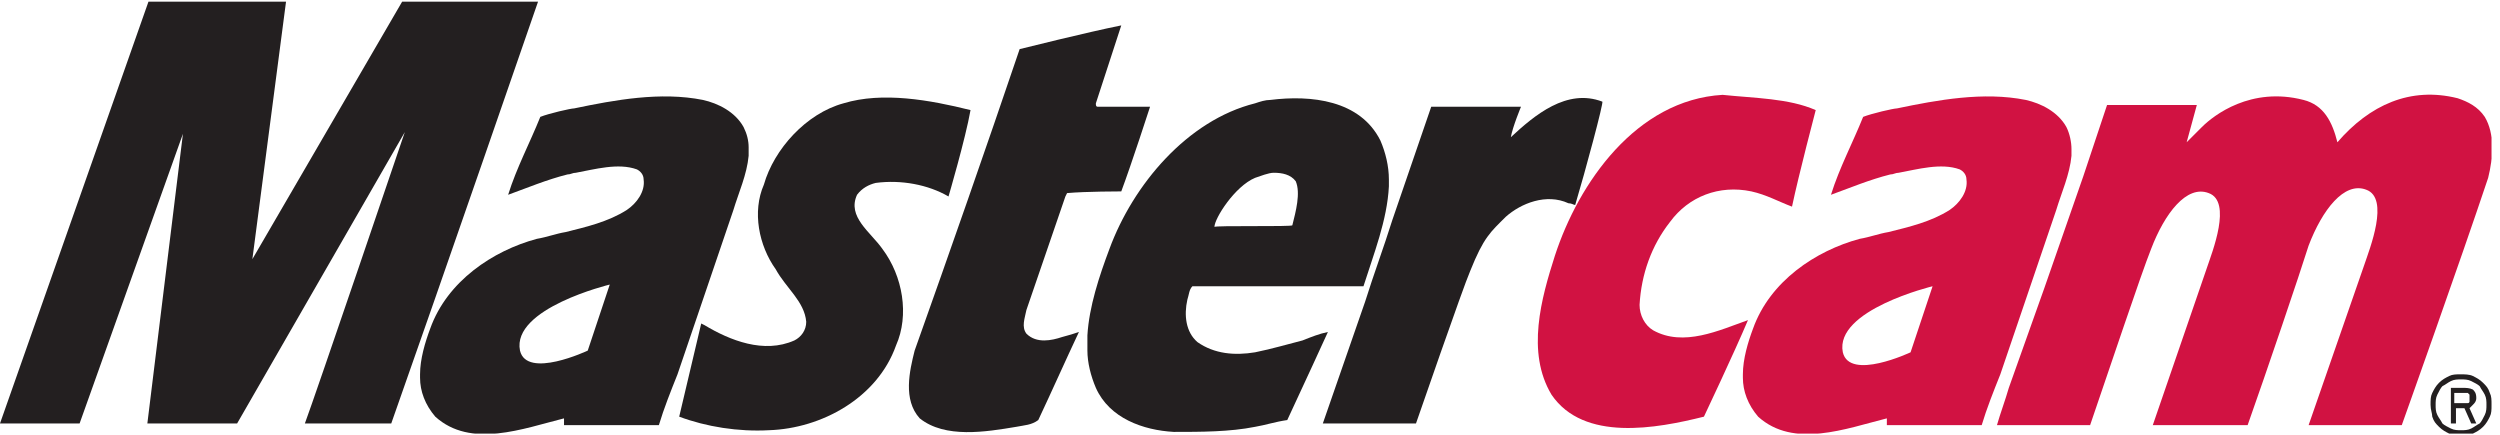 <svg xmlns="http://www.w3.org/2000/svg" xmlns:xlink="http://www.w3.org/1999/xlink" id="Layer_1" x="0px" y="0px" viewBox="0 0 147.6 25.7" style="enable-background:new 0 0 147.6 25.7;" xml:space="preserve"><style type="text/css">	.st0{clip-path:url(#SVGID_00000168826875905349737930000007164102026406189697_);fill:#231F20;}	.st1{clip-path:url(#SVGID_00000142885860362710875700000010303790882322314129_);fill:#231F20;}	.st2{clip-path:url(#SVGID_00000147908866176229384460000011339051554893345722_);fill:#231F20;}	.st3{clip-path:url(#SVGID_00000147908866176229384460000011339051554893345722_);fill:#D11242;}</style><g>	<g>		<defs>			<rect id="SVGID_1_" x="0" y="0.1" width="147.1" height="25.5"></rect>		</defs>		<clipPath id="SVGID_00000125579110062320820400000014500659104591669163_">			<use xlink:href="#SVGID_1_" style="overflow:visible;"></use>		</clipPath>		<path style="clip-path:url(#SVGID_00000125579110062320820400000014500659104591669163_);fill:#231F20;" d="M16.9,0l-2,15.3   L23.8,0l8,0c0,0-5.8,16.8-8.7,25H18c0.6-1.6,5.9-17.2,5.9-17.2L14,25H8.7l2.1-17.1L4.7,25H0L8.8,0L16.9,0z"></path>		<path style="clip-path:url(#SVGID_00000125579110062320820400000014500659104591669163_);fill:#231F20;" d="M57.3,6.5   c-0.3,1.7-1.3,5.1-1.3,5.1c-1.2-0.7-2.8-1-4.3-0.8c-0.4,0.1-0.8,0.3-1.1,0.7c-0.6,1.3,0.8,2.2,1.5,3.2c1.2,1.6,1.6,3.9,0.8,5.7   c-1.1,3.1-4.4,4.9-7.5,5c-1.8,0.1-3.7-0.2-5.3-0.8l1.3-5.5c0,0,0.2,0.1,0.2,0.1c1.5,0.9,3.5,1.7,5.3,0.9c0.4-0.2,0.7-0.6,0.7-1.1   c-0.1-1.2-1.2-2-1.8-3.1c-1-1.4-1.4-3.4-0.7-5c0.6-2.1,2.5-4.2,4.7-4.8C52.1,5.4,54.9,5.9,57.3,6.5"></path>		<path style="clip-path:url(#SVGID_00000125579110062320820400000014500659104591669163_);fill:#231F20;" d="M64.7,6.1   c0,0.1,0,0.2,0.1,0.2c1.1,0,3.1,0,3.1,0s-1.1,3.4-1.7,5c0,0-2.1,0-3.2,0.1l-0.1,0.2l-2.3,6.7c-0.1,0.5-0.3,1,0,1.4   c0.6,0.6,1.5,0.4,2.1,0.2c0.4-0.1,0.7-0.2,1-0.3c-0.8,1.7-1.6,3.5-2.4,5.2c-0.4,0.3-0.8,0.3-1.3,0.4c-1.8,0.3-4.2,0.7-5.7-0.5   c-1-1.1-0.6-2.8-0.3-4c2.1-5.9,4.2-11.9,6.2-17.8c0,0,4-1,6-1.4L64.7,6.1z"></path>	</g>	<g>		<defs>			<rect id="SVGID_00000098937776547347882370000011054292511574235806_" x="0" y="0.1" width="147.6" height="25.6"></rect>		</defs>		<clipPath id="SVGID_00000177447832505695233600000005977624371599497374_">			<use xlink:href="#SVGID_00000098937776547347882370000011054292511574235806_" style="overflow:visible;"></use>		</clipPath>		<path style="clip-path:url(#SVGID_00000177447832505695233600000005977624371599497374_);fill:#231F20;" d="M81.5,8.3   c-1.2-2.4-4.1-2.7-6.5-2.4c-0.3,0-0.6,0.1-0.9,0.2c-4,1-7.2,4.8-8.6,8.6c-0.6,1.6-1.2,3.4-1.3,5.1v0.9c0,0.7,0.2,1.5,0.5,2.2   c0.8,1.8,2.8,2.5,4.6,2.6c1.6,0,3.3,0,4.8-0.3c0.6-0.1,1.2-0.3,1.9-0.4c0.8-1.7,2.4-5.2,2.4-5.2c-0.5,0.1-1,0.3-1.5,0.5   c-0.8,0.2-1.8,0.5-2.8,0.7c-1.2,0.2-2.4,0.1-3.4-0.6c-0.7-0.6-0.8-1.6-0.6-2.5c0.1-0.3,0.1-0.6,0.3-0.8l10.1,0   C81.1,15,81.9,13,82,11v-0.4C82,9.8,81.8,9,81.5,8.3 M76.3,13.3L76.3,13.3c0,0.1-4.6,0-4.6,0.1c0-0.5,1.2-2.4,2.4-2.9   c0.3-0.1,0.8-0.3,1.1-0.3c0.5,0,1,0.1,1.3,0.5C76.8,11.4,76.5,12.5,76.3,13.3"></path>	</g>	<g>		<defs>			<rect id="SVGID_00000024716642295788677950000002307015689525283465_" x="0" y="0.1" width="147.1" height="25.5"></rect>		</defs>		<clipPath id="SVGID_00000160898637792993207520000001353459122903278782_">			<use xlink:href="#SVGID_00000024716642295788677950000002307015689525283465_" style="overflow:visible;"></use>		</clipPath>		<path style="clip-path:url(#SVGID_00000160898637792993207520000001353459122903278782_);fill:#231F20;" d="M93,12.1   c-0.1,0-0.2-0.1-0.4-0.1c-1.3-0.6-2.8,0-3.7,0.8C88,13.7,87.6,14,86.8,16c-0.4,0.9-3.2,9-3.2,9c-1.8,0-5.5,0-5.5,0l2.5-7.2   c0.5-1.6,1.1-3.2,1.6-4.8l2.3-6.7l5.3,0c0,0-0.5,1.2-0.6,1.8l0,0c1.4-1.3,3.3-2.9,5.4-2.1C94.7,6,93.6,10.1,93,12.1"></path>		<path style="clip-path:url(#SVGID_00000160898637792993207520000001353459122903278782_);fill:#D11242;" d="M107.2,6.5   c0,0-1,3.8-1.4,5.7c-0.8-0.3-1.5-0.7-2.4-0.9c-1.9-0.4-3.7,0.3-4.8,1.8c-1.1,1.4-1.7,3.1-1.8,4.9c0,0.6,0.3,1.2,0.8,1.5   c1.8,1,3.9,0,5.6-0.6c-0.8,1.9-2.6,5.7-2.6,5.7c-2.8,0.7-7.1,1.5-9-1.3c-1.5-2.5-0.6-5.7,0.2-8.2c1.4-4.3,4.8-9.2,9.9-9.5   C103.6,5.8,105.6,5.8,107.2,6.5"></path>		<path style="clip-path:url(#SVGID_00000160898637792993207520000001353459122903278782_);fill:#D11242;" d="M146.7,6.9   c-0.4-0.6-1-0.9-1.6-1.1c-2.8-0.7-5.2,0.4-7.1,2.6c-0.3-1.2-0.8-2.2-2-2.5c-3.1-0.8-5.3,0.9-6,1.6c-0.3,0.3-0.6,0.6-0.9,0.9   c0,0,0.6-2.2,0.6-2.2l-5.3,0l-1.4,4.2l-2.3,6.6l-2.1,5.9c-0.2,0.7-0.5,1.5-0.7,2.2l5.5,0c1.1-3.2,3-8.9,3.6-10.4   c0.8-2.1,2.1-3.8,3.4-3.3c1.4,0.5,0.2,3.5-0.1,4.4l-3.2,9.3l5.6,0c1.1-3.1,3.1-9,3.6-10.6c0.8-2.1,2.1-3.8,3.4-3.3   c1.4,0.5,0.2,3.5-0.1,4.4l-3.3,9.5l5.5,0c0,0,3.5-9.8,5.1-14.6C147.2,9.3,147.3,7.9,146.7,6.9"></path>		<path style="clip-path:url(#SVGID_00000160898637792993207520000001353459122903278782_);fill:#231F20;" d="M143.5,23.9   c0-0.3,0-0.5,0.1-0.7c0.1-0.2,0.2-0.4,0.4-0.6c0.2-0.2,0.4-0.3,0.6-0.4s0.4-0.1,0.7-0.1c0.2,0,0.5,0,0.7,0.1s0.4,0.2,0.6,0.4   c0.2,0.2,0.3,0.3,0.4,0.6c0.1,0.2,0.1,0.4,0.1,0.7c0,0.3,0,0.5-0.1,0.7c-0.1,0.2-0.2,0.4-0.4,0.6c-0.2,0.2-0.4,0.3-0.6,0.4   s-0.4,0.1-0.7,0.1c-0.2,0-0.5,0-0.7-0.1s-0.4-0.2-0.6-0.4c-0.2-0.2-0.3-0.3-0.4-0.6C143.6,24.4,143.5,24.2,143.5,23.9 M143.8,23.9   c0,0.2,0,0.4,0.1,0.6c0.1,0.2,0.2,0.3,0.3,0.5c0.1,0.1,0.3,0.2,0.5,0.3c0.2,0.1,0.4,0.1,0.6,0.1s0.4,0,0.6-0.1   c0.2-0.1,0.3-0.2,0.5-0.3c0.1-0.1,0.2-0.3,0.3-0.5c0.1-0.2,0.1-0.4,0.1-0.6c0-0.2,0-0.4-0.1-0.6c-0.1-0.2-0.2-0.3-0.3-0.5   c-0.1-0.1-0.3-0.2-0.5-0.3c-0.2-0.1-0.4-0.1-0.6-0.1s-0.4,0-0.6,0.1c-0.2,0.1-0.3,0.2-0.5,0.3c-0.1,0.1-0.2,0.3-0.3,0.5   C143.8,23.5,143.8,23.7,143.8,23.9 M144.6,22.9h0.8c0.2,0,0.4,0,0.6,0.1c0.1,0.1,0.2,0.2,0.2,0.5c0,0.2-0.1,0.3-0.2,0.4   c-0.1,0.1-0.1,0.1-0.2,0.2l0.4,0.9h-0.3l-0.4-0.9h-0.5v0.9h-0.3V22.9z M144.9,23.8h0.4c0.1,0,0.1,0,0.2,0c0.1,0,0.1,0,0.2,0   c0.1,0,0.1-0.1,0.1-0.1c0,0,0-0.1,0-0.2c0-0.1,0-0.1,0-0.2c0,0-0.1-0.1-0.1-0.1c0,0-0.1,0-0.2,0c-0.1,0-0.1,0-0.2,0h-0.4V23.8z"></path>		<path style="clip-path:url(#SVGID_00000160898637792993207520000001353459122903278782_);fill:#231F20;" d="M43.9,7.5   c-0.5-0.9-1.5-1.4-2.4-1.6c-2.5-0.5-5.2,0-7.6,0.5c-0.2,0-1.5,0.3-2,0.5c-0.6,1.5-1.4,3-1.9,4.6c1.1-0.4,2.3-0.9,3.5-1.2   c0.2,0,0.3-0.1,0.5-0.1c1.1-0.2,2.5-0.6,3.6-0.2c0.2,0.1,0.4,0.3,0.4,0.6c0.1,0.7-0.4,1.4-1,1.8c-1.1,0.7-2.4,1-3.6,1.3   c-0.6,0.1-1.1,0.3-1.7,0.4c-2.6,0.7-5.3,2.5-6.3,5.3c-0.3,0.8-0.6,1.8-0.6,2.7v0.2c0,0.8,0.3,1.6,0.9,2.3c2.1,1.9,5.2,0.7,7.6,0.1   c0,0,0,0.4,0,0.4h5.6c0.3-1,0.7-2,1.1-3l3.3-9.7c0.3-1,0.8-2.1,0.9-3.2V8.7C44.2,8.3,44.1,7.9,43.9,7.5 M34.7,20.7   c0,0-3.6,1.7-4,0c-0.5-2.5,5.3-3.9,5.3-3.9L34.7,20.7z"></path>		<path style="clip-path:url(#SVGID_00000160898637792993207520000001353459122903278782_);fill:#D11242;" d="M122,7.5   c-0.5-0.9-1.5-1.4-2.4-1.6c-2.5-0.5-5.2,0-7.6,0.5c-0.2,0-1.5,0.3-2,0.5c-0.6,1.5-1.4,3-1.9,4.6c1.1-0.4,2.3-0.9,3.5-1.2   c0.2,0,0.3-0.1,0.5-0.1c1.1-0.2,2.5-0.6,3.6-0.2c0.2,0.1,0.4,0.3,0.4,0.6c0.1,0.7-0.4,1.4-1,1.8c-1.1,0.7-2.4,1-3.6,1.3   c-0.6,0.1-1.1,0.3-1.7,0.4c-2.6,0.7-5.3,2.5-6.3,5.3c-0.3,0.8-0.6,1.8-0.6,2.7v0.2c0,0.8,0.3,1.6,0.9,2.3c2.1,1.9,5.2,0.7,7.6,0.1   c0,0,0,0.4,0,0.4h5.6c0.3-1,0.7-2,1.1-3l3.3-9.7c0.3-1,0.8-2.1,0.9-3.2V8.8C122.3,8.4,122.2,7.9,122,7.5 M112.8,20.8   c0,0-3.6,1.7-4,0c-0.5-2.5,5.3-3.9,5.3-3.9L112.8,20.8z"></path>	</g></g></svg>